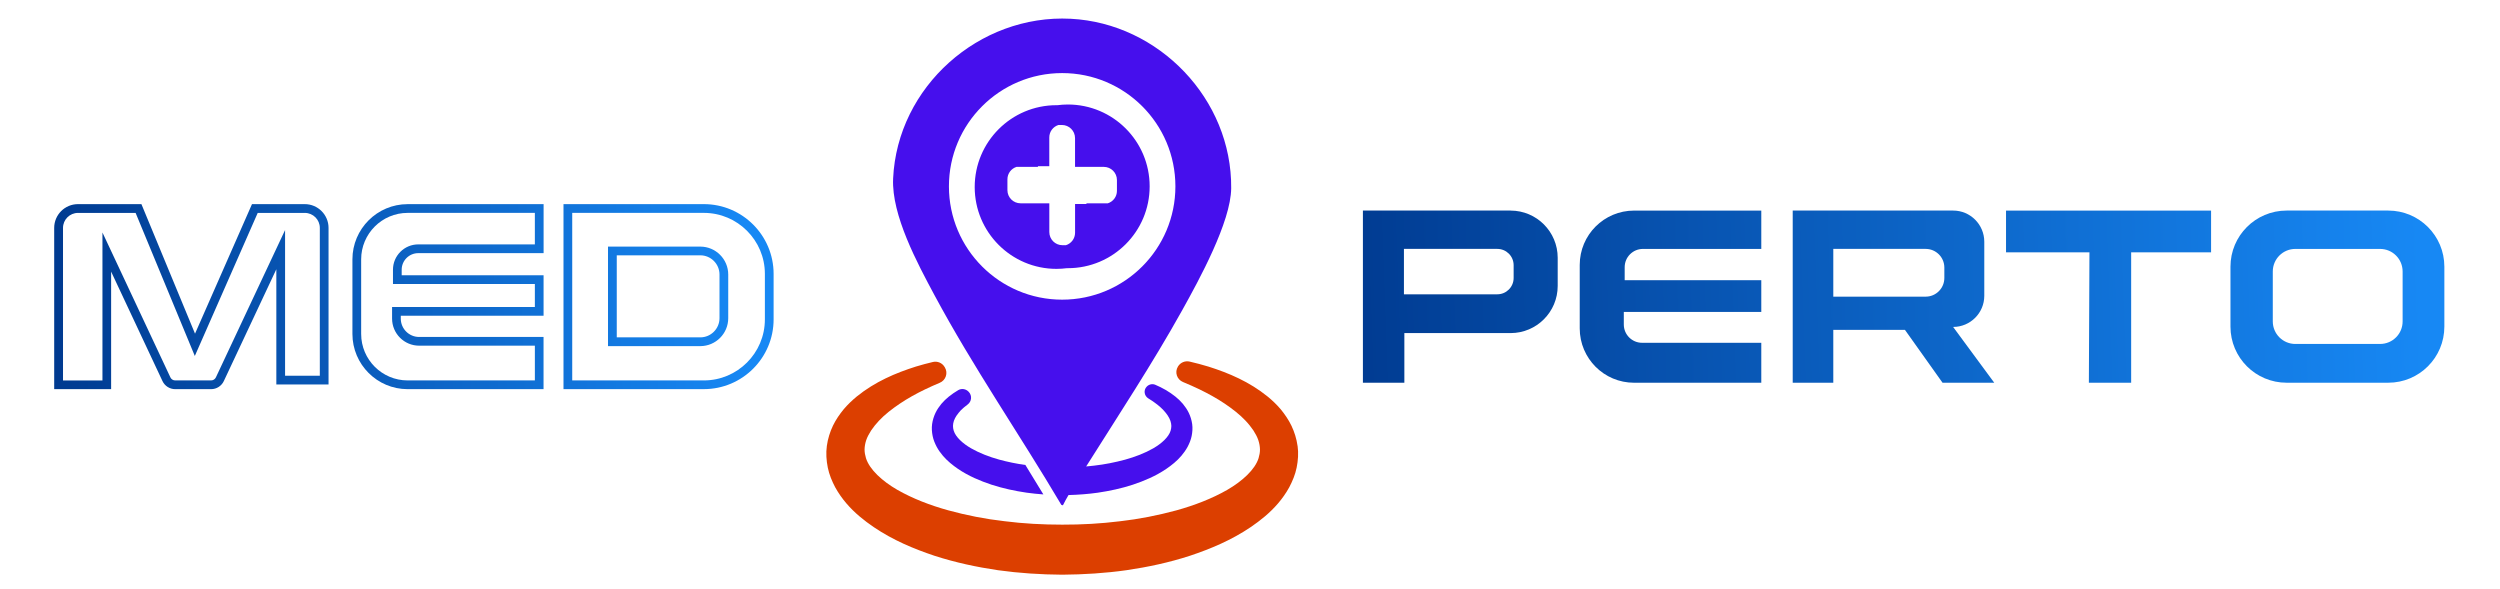 <svg xmlns="http://www.w3.org/2000/svg" xmlns:xlink="http://www.w3.org/1999/xlink" id="Camada_1" viewBox="0 0 947.57 223.24"><defs><style>      .st0 {        fill: url(#Gradiente_sem_nome_44);      }      .st1 {        fill: url(#Gradiente_sem_nome_45);      }      .st2 {        fill: url(#Gradiente_sem_nome_42);      }      .st3 {        fill: url(#Gradiente_sem_nome_43);      }      .st4 {        fill: url(#Gradiente_sem_nome_41);      }      .st5 {        fill: url(#Gradiente_sem_nome_48);      }      .st6 {        fill: url(#Gradiente_sem_nome_46);      }      .st7 {        fill: url(#Gradiente_sem_nome_47);      }      .st8 {        fill: url(#Gradiente_sem_nome_4);      }      .st9 {        fill: #460fed;      }      .st10 {        fill: #dc3f00;      }    </style><linearGradient id="Gradiente_sem_nome_4" data-name="Gradiente sem nome 4" x1="283.36" y1="103.91" x2="20.2" y2="113.73" gradientUnits="userSpaceOnUse"><stop offset="0" stop-color="#1788f4"></stop><stop offset="1" stop-color="#003a90"></stop></linearGradient><linearGradient id="Gradiente_sem_nome_41" data-name="Gradiente sem nome 4" x1="283.53" y1="108.58" x2="20.37" y2="118.4" xlink:href="#Gradiente_sem_nome_4"></linearGradient><linearGradient id="Gradiente_sem_nome_42" data-name="Gradiente sem nome 4" x1="283.61" y1="110.83" x2="20.45" y2="120.65" xlink:href="#Gradiente_sem_nome_4"></linearGradient><linearGradient id="Gradiente_sem_nome_43" data-name="Gradiente sem nome 4" x1="283.62" y1="111" x2="20.46" y2="120.82" xlink:href="#Gradiente_sem_nome_4"></linearGradient><linearGradient id="Gradiente_sem_nome_44" data-name="Gradiente sem nome 4" x1="917.86" y1="98.35" x2="506.42" y2="113.08" xlink:href="#Gradiente_sem_nome_4"></linearGradient><linearGradient id="Gradiente_sem_nome_45" data-name="Gradiente sem nome 4" x1="918.01" y1="102.61" x2="506.57" y2="117.34" xlink:href="#Gradiente_sem_nome_4"></linearGradient><linearGradient id="Gradiente_sem_nome_46" data-name="Gradiente sem nome 4" x1="918.1" y1="105.26" x2="506.67" y2="119.99" xlink:href="#Gradiente_sem_nome_4"></linearGradient><linearGradient id="Gradiente_sem_nome_47" data-name="Gradiente sem nome 4" x1="918.19" y1="107.64" x2="506.75" y2="122.37" xlink:href="#Gradiente_sem_nome_4"></linearGradient><linearGradient id="Gradiente_sem_nome_48" data-name="Gradiente sem nome 4" x1="918.32" y1="111.28" x2="506.89" y2="126.01" xlink:href="#Gradiente_sem_nome_4"></linearGradient></defs><g><path class="st9" d="M402.29,191.36l.58.17c.65-1.32,1.38-2.61,2.12-3.89,3.69-.1,7.39-.37,11.07-.89,4.47-.66,8.92-1.6,13.29-3.03,4.36-1.46,8.68-3.27,12.72-6.01,2.01-1.38,3.99-2.94,5.72-4.97.86-1.01,1.66-2.13,2.34-3.37.66-1.26,1.24-2.62,1.54-4.11.3-1.48.41-3.03.2-4.53-.21-1.5-.66-2.94-1.28-4.23-.62-1.29-1.41-2.41-2.25-3.44-.85-1-1.78-1.88-2.74-2.67-2.44-1.97-5.05-3.42-7.71-4.55-1.09-.47-2.35-.19-3.19.65-.01.01-.03.03-.04.04-1.31,1.33-.99,3.51.6,4.48.45.27.89.55,1.32.84,1.63,1.1,3.16,2.28,4.39,3.6.62.65,1.15,1.34,1.62,2.02.44.69.81,1.37,1.04,2.05.22.67.33,1.32.35,1.94,0,.63-.12,1.23-.29,1.82-.74,2.39-3.41,4.83-6.57,6.65-3.19,1.83-6.87,3.24-10.67,4.29-3.82,1.03-7.76,1.82-11.76,2.27-1,.12-2,.22-3,.31,12.36-19.63,25.17-39.03,36.45-59.3,6.33-11.37,18.4-33.38,18.52-46.15.31-33.74-27.37-62.53-60.84-64.24-34.66-1.77-65.72,25.75-67.3,60.59-.63,13.86,9.19,32.07,15.68,44.18,14.64,27.3,32.32,52.83,48.07,79.46ZM402.59,27.7c23.71,0,42.92,19.23,42.92,42.94s-19.22,42.94-42.92,42.94-42.92-19.23-42.92-42.94,19.22-42.94,42.92-42.94Z"></path><path class="st10" d="M491.81,169.02c-.37-2.72-1.2-5.31-2.31-7.65-1.13-2.34-2.55-4.37-4.06-6.22-1.54-1.82-3.22-3.41-4.95-4.83-6.97-5.64-14.7-8.91-22.43-11.36-2.38-.72-4.77-1.36-7.16-1.91-1.71-.39-3.48.34-4.4,1.84-.01.02-.03.04-.04.07-1.3,2.13-.37,4.89,1.93,5.84,2.13.88,4.23,1.81,6.29,2.8,3.32,1.62,6.53,3.38,9.49,5.37,2.94,1.99,5.72,4.13,7.95,6.51,1.13,1.18,2.09,2.43,2.94,3.65.79,1.24,1.47,2.49,1.88,3.71.4,1.22.6,2.39.62,3.52.01,1.13-.21,2.22-.53,3.3-1.35,4.33-6.18,8.73-11.9,12.03-5.78,3.31-12.43,5.86-19.31,7.77-6.91,1.87-14.05,3.29-21.3,4.11-7.24.9-14.57,1.31-21.91,1.29-7.34,0-14.67-.39-21.91-1.31-7.25-.82-14.39-2.23-21.29-4.12-6.88-1.9-13.52-4.47-19.3-7.77-5.72-3.29-10.54-7.7-11.89-12.01-.32-1.08-.53-2.16-.53-3.29.02-1.12.22-2.29.62-3.51.41-1.22,1.09-2.46,1.88-3.7.84-1.23,1.81-2.47,2.93-3.65,2.23-2.39,5-4.52,7.95-6.51,2.95-1.99,6.16-3.76,9.48-5.37,1.85-.89,3.73-1.73,5.64-2.53,2.29-.95,3.22-3.71,1.93-5.83-.04-.07-.08-.14-.13-.21-.91-1.51-2.7-2.25-4.41-1.84-2.15.51-4.29,1.08-6.42,1.73-7.73,2.45-15.46,5.72-22.44,11.36-1.73,1.43-3.41,3.02-4.95,4.84-1.52,1.86-2.94,3.89-4.07,6.22-1.11,2.34-1.94,4.93-2.31,7.66-.38,2.73-.18,5.54.36,8.22.55,2.7,1.6,5.16,2.8,7.45,1.24,2.25,2.69,4.28,4.25,6.11,3.14,3.66,6.71,6.5,10.36,8.99,7.32,4.96,15.16,8.23,23.04,10.87,7.92,2.56,15.98,4.28,24.06,5.47,8.1,1.13,16.24,1.64,24.37,1.7,8.13-.07,16.27-.56,24.36-1.71,8.09-1.19,16.15-2.9,24.06-5.48,7.89-2.64,15.72-5.92,23.03-10.87,3.64-2.49,7.22-5.33,10.35-8.99,1.56-1.83,3.01-3.86,4.24-6.11,1.19-2.29,2.25-4.74,2.79-7.44.55-2.68.74-5.48.36-8.21Z"></path><path class="st9" d="M400.44,101.91c1.35,0,2.67-.1,3.97-.26.11,0,.23,0,.34,0,17.12,0,31-13.89,31-31.02s-13.88-31.02-31-31.02c-1.35,0-2.67.1-3.97.26-.11,0-.23,0-.34,0-17.12,0-31,13.89-31,31.02s13.88,31.02,31,31.02ZM393.4,63.24v-.25h4.31v-10.9c0-2.23,1.47-4.09,3.48-4.72h1.3c2.75,0,4.98,2.23,4.98,4.98v10.9h10.9c2.75,0,4.98,2.23,4.98,4.98v4.12c0,2.23-1.47,4.09-3.48,4.72h-8.08v.25h-4.31v10.9c0,2.23-1.47,4.09-3.48,4.72h-1.3c-2.75,0-4.98-2.23-4.98-4.98v-10.9h-10.9c-2.75,0-4.98-2.23-4.98-4.98v-4.12c0-2.23,1.47-4.09,3.48-4.72h8.08Z"></path><path class="st9" d="M362.6,157.49c.47-.68,1-1.36,1.62-2.02.54-.57,1.57-1.41,2.59-2.19,1.48-1.13,1.68-3.29.44-4.68-.02-.02-.04-.04-.06-.06-1.01-1.13-2.68-1.43-3.98-.67-1.24.73-2.46,1.56-3.64,2.51-.96.79-1.89,1.67-2.74,2.67-.84,1.02-1.63,2.15-2.25,3.44-.61,1.29-1.07,2.73-1.28,4.23-.21,1.51-.1,3.06.2,4.54.3,1.49.88,2.85,1.54,4.11.68,1.25,1.48,2.36,2.35,3.38,1.74,2.02,3.71,3.59,5.72,4.97,4.04,2.74,8.37,4.54,12.73,6,4.37,1.41,8.82,2.37,13.29,3.02,2.11.29,4.22.51,6.34.66-2.25-3.74-4.52-7.46-6.82-11.16-3.37-.47-6.69-1.15-9.92-2.03-3.8-1.05-7.47-2.47-10.66-4.29-3.16-1.82-5.82-4.25-6.57-6.64-.18-.6-.3-1.2-.29-1.82.01-.62.12-1.27.34-1.94.23-.67.6-1.36,1.04-2.05Z"></path></g><g><path class="st8" d="M80.02,147.5h-13.63c-2.05,0-3.93-1.2-4.8-3.05l-19.47-41.5v44.55h-21.58v-61.12c0-4.97,4.04-9.01,9.01-9.01h24.05l20.32,49.1,21.59-49.1h20.01c4.97,0,9.01,4.04,9.01,9.01v59.34h-19.79v-43.67l-19.91,42.4c-.87,1.85-2.75,3.05-4.8,3.05ZM38.81,88.08l25.78,54.97c.32.69,1.03,1.14,1.8,1.14h13.63c.77,0,1.47-.45,1.8-1.14l26.23-55.85v55.21h13.17v-56.02c0-3.14-2.55-5.69-5.69-5.69h-17.85l-23.84,54.23-22.44-54.23h-21.83c-3.14,0-5.69,2.55-5.69,5.69v57.81h14.95v-56.11Z"></path><path class="st4" d="M206.04,147.5h-51.54c-11.54,0-20.92-9.38-20.92-20.92v-28.28c0-11.54,9.39-20.92,20.92-20.92h51.54v18.57h-47.51c-3.46,0-6.28,2.82-6.28,6.28v2.1h53.78v15.34h-54.12v1.1c0,3.83,3.12,6.95,6.94,6.95h47.17v19.79ZM154.5,80.69c-9.71,0-17.61,7.9-17.61,17.61v28.28c0,9.71,7.9,17.61,17.61,17.61h48.23v-13.17h-43.86c-5.66,0-10.26-4.6-10.26-10.26v-4.41h54.12v-8.71h-53.78v-5.42c0-5.29,4.3-9.59,9.59-9.59h44.19v-11.94h-48.23Z"></path><path class="st2" d="M266.79,147.5h-53.21v-70.13h53.21c14.57,0,26.43,11.86,26.43,26.43v17.26c0,14.58-11.86,26.43-26.43,26.43ZM216.89,144.19h49.9c12.75,0,23.12-10.37,23.12-23.12v-17.26c0-12.75-10.37-23.12-23.12-23.12h-49.9v63.5Z"></path><path class="st3" d="M265.43,131.19h-34.98v-37.72h34.98c5.84,0,10.59,4.75,10.59,10.59v16.54c0,5.84-4.75,10.59-10.59,10.59ZM233.77,127.87h31.66c4.01,0,7.28-3.26,7.28-7.28v-16.54c0-4.01-3.27-7.28-7.28-7.28h-31.66v31.09Z"></path></g><g><path class="st0" d="M572.55,79.81h-55.97v65.26h15.71v-18.82h40.26c9.86,0,17.86-8,17.86-17.87v-10.69c0-9.86-8-17.87-17.86-17.87ZM573.71,105.36c0,3.41-2.77,6.19-6.18,6.19h-35.4v-17.21h35.4c3.41,0,6.18,2.77,6.18,6.18v4.84Z"></path><path class="st1" d="M667.58,79.82h-48.22c-11.38,0-20.6,9.22-20.6,20.6v24.05c0,11.38,9.22,20.6,20.6,20.6h48.22v-15.14h-45.18c-3.83,0-6.93-3.1-6.93-6.93v-4.76h52.11v-12.03h-51.78v-4.93c0-3.83,3.1-6.93,6.93-6.93h44.85v-14.53Z"></path><path class="st6" d="M740.3,123.92c6.51,0,11.8-5.29,11.8-11.8v-20.49c0-6.52-5.29-11.82-11.8-11.82h-60.81v65.26h15.38v-20.04h27.16l14.25,20.04h19.6l-15.59-21.15ZM736.96,105.36c0,3.91-3.17,7.08-7.08,7.08h-35.01v-18.1h35.01c3.91,0,7.08,3.17,7.08,7.07v3.95Z"></path><polygon class="st7" points="791.74 145.07 807.77 145.07 807.77 95.63 838.06 95.63 838.06 79.82 760.34 79.82 760.34 95.63 791.96 95.63 791.74 145.07"></polygon><path class="st5" d="M905.21,79.81h-38.53c-11.74,0-21.27,9.53-21.27,21.27v22.71c0,11.76,9.53,21.27,21.27,21.27h38.53c11.76,0,21.27-9.52,21.27-21.27v-22.71c0-11.74-9.52-21.27-21.27-21.27ZM910.66,121.83c0,4.72-3.82,8.54-8.54,8.54h-32.12c-4.72,0-8.55-3.82-8.55-8.54v-18.93c0-4.72,3.83-8.55,8.55-8.55h32.12c4.72,0,8.54,3.83,8.54,8.55v18.93Z"></path></g></svg>